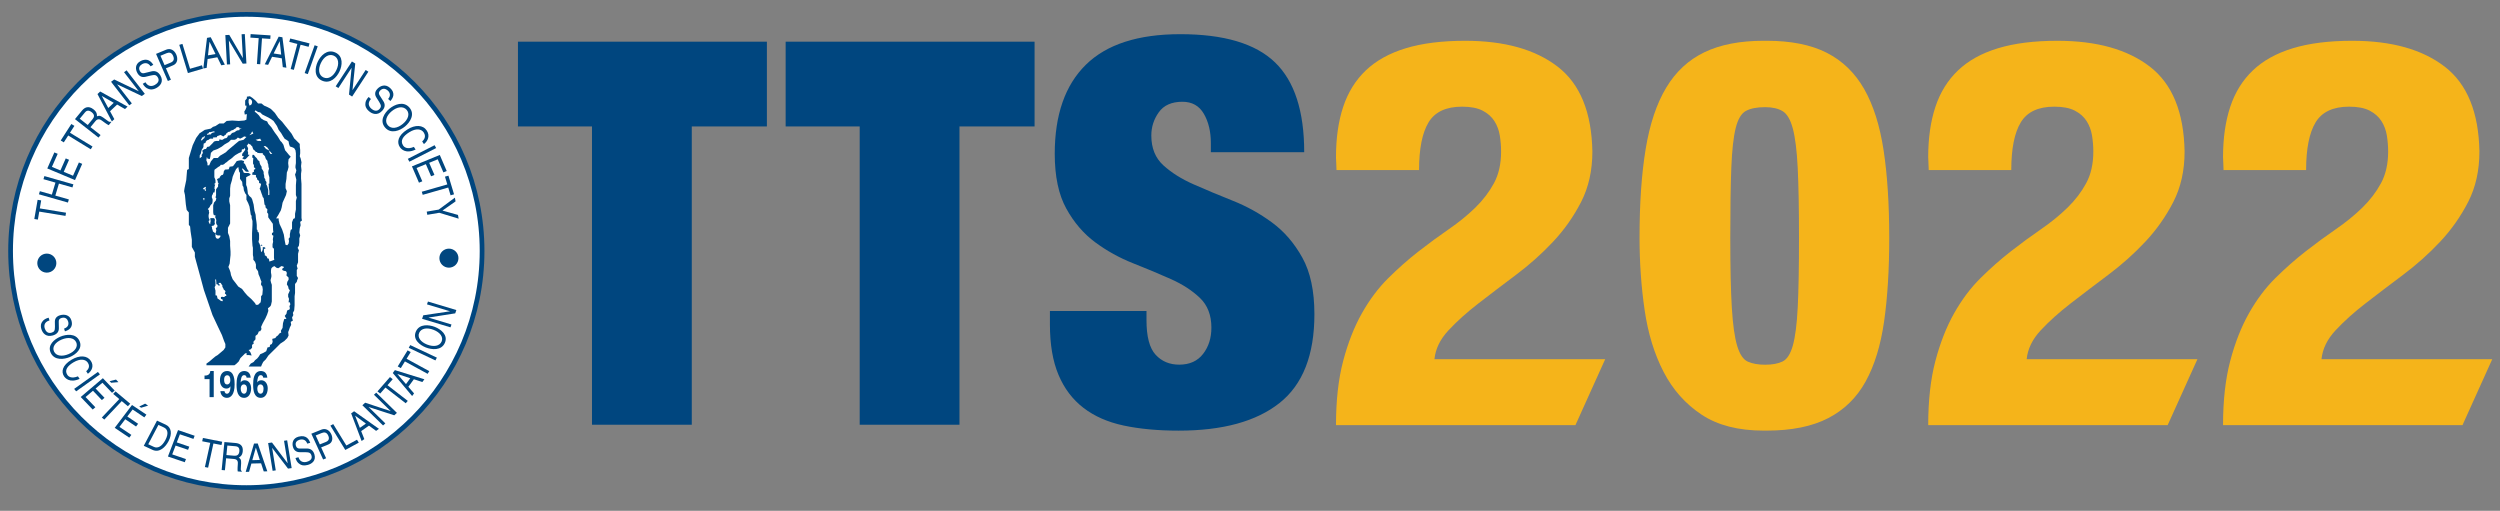<?xml version="1.0" encoding="utf-8"?>
<!-- Generator: Adobe Illustrator 14.0.0, SVG Export Plug-In . SVG Version: 6.00 Build 43363)  -->
<!DOCTYPE svg PUBLIC "-//W3C//DTD SVG 1.1//EN" "http://www.w3.org/Graphics/SVG/1.1/DTD/svg11.dtd">
<svg version="1.1" id="Layer_1" xmlns="http://www.w3.org/2000/svg" xmlns:xlink="http://www.w3.org/1999/xlink" x="0px" y="0px"
	 width="2965.409px" height="605.879px" viewBox="0 0 2965.409 605.879" enable-background="new 0 0 2965.409 605.879"
	 xml:space="preserve">
<rect x="0" y="0" width="2965.409" height="605.879" fill="#808080" stroke="none"/>
<g>
	<path fill="#00467F" d="M614.378,149.983V49.445h295.274v100.538h-89.089v353.822H702.202V149.983H614.378z"/>
	<path fill="#00467F" d="M931.912,149.983V49.445h295.266v100.538h-89.089v353.822H1019.74V149.983H931.912z"/>
	<path fill="#00467F" d="M1436.273,169.725c0-13.574-2.766-25.139-8.273-34.677c-5.508-9.552-14-14.337-25.46-14.337
		c-12.721,0-22.069,4.139-27.986,12.417c-5.948,8.276-8.903,17.502-8.903,27.68c0,14.854,4.755,26.635,14.308,35.316
		c9.562,8.704,21.53,16.226,35.946,22.586c14.426,6.37,29.912,12.841,46.455,19.419c16.552,6.581,32.025,15.165,46.451,25.777
		c14.426,10.602,26.426,24.502,35.96,41.678c9.543,17.184,14.326,39.557,14.326,67.127c0,48.369-13.8,83.475-41.369,105.32
		c-27.577,21.857-67.445,32.783-119.636,32.783c-24.604,0-46.359-2.029-65.233-6.053c-18.873-4.016-34.781-11.02-47.72-20.996
		c-12.952-9.963-22.799-23.01-29.586-39.145c-6.8-16.111-10.178-36.049-10.178-59.805v-15.924h114.545v10.824
		c0,19.518,3.581,33.199,10.803,41.047c7.204,7.852,16.552,11.777,28.003,11.777c12.304,0,21.734-4.248,28.312-12.736
		c6.583-8.479,9.869-18.869,9.869-31.18c0-14.842-4.556-26.617-13.687-35.316c-9.126-8.688-20.569-16.117-34.355-22.273
		c-13.791-6.146-28.738-12.408-44.854-18.77c-16.122-6.369-31.087-14.641-44.859-24.825c-13.792-10.179-25.257-23.534-34.378-40.088
		c-9.136-16.539-13.674-38.177-13.674-64.907c0-46.242,12.3-81.447,36.899-105.647c24.599-24.175,61.923-36.26,112.015-36.26
		c51.741,0,89.184,11.137,112.3,33.403c23.112,22.273,34.687,57.821,34.687,106.602h-110.728V169.725z"/>
</g>
<g>
	<path fill="#FFFFFF" d="M571.821,297.719c0,154.998-125.198,280.659-279.635,280.659c-154.445,0-279.633-125.661-279.633-280.659
		c0-155.013,125.188-280.664,279.633-280.664C446.623,17.055,571.821,142.706,571.821,297.719z"/>
	<path fill="none" stroke="#00467F" stroke-width="5.604" d="M571.821,297.719c0,154.998-125.198,280.659-279.635,280.659
		c-154.445,0-279.633-125.661-279.633-280.659c0-155.013,125.188-280.664,279.633-280.664
		C446.623,17.055,571.821,142.706,571.821,297.719z"/>
	<path fill="#FFFFFF" d="M315.124,335.229l4.39-4.074c0,0,3.601,1.111,4.706,0c1.105-1.09,8.802-1.232,8.802-1.232l6.896,2.167
		l4.078,7.82l1.585,7.521l1.866,11.89v10.302l-0.938,10.015l-1.877,6.882l-2.203,5.938l-1.231,8.439l-4.709,13.443l-10.07,10.004
		l-24.172,28.029l-28.253-1.533l38.304-68.068l3.775-23.145L315.124,335.229z"/>
	<polygon fill="#FFFFFF" points="295.256,364.024 295.256,364.024 289.376,359.218 294.263,354.422 299.164,358.021 
		300.151,361.637 299.164,365.209 295.256,372.408 294.263,376.024 293.296,368.839 	"/>
	<polygon fill="#FFFFFF" points="281.537,356.828 280.563,350.815 283.51,346.023 284.492,341.206 282.527,335.229 279.583,334.03 
		274.68,334.03 273.698,338.828 278.615,340.022 283.51,346.023 280.563,350.815 276.634,352.014 276.634,356.828 	"/>
	<polygon fill="#FFFFFF" points="263.921,329.238 266.83,328.039 271.741,326.828 266.83,328.039 265.875,334.03 	"/>
	<polygon fill="#FFFFFF" points="268.391,331.755 268.391,331.755 269.843,332.586 268.391,332.985 	"/>
	<polygon fill="#00467F" points="296.417,114.153 299.479,116.17 303.573,119.717 306.086,122.742 310.177,122.742 313.258,125.259 
		317.827,127.278 321.413,129.307 325.984,133.85 330.075,139.896 334.663,144.443 338.227,149 342.31,154.064 345.885,158.595 
		348.953,164.162 352.511,167.679 355.584,170.733 355.584,173.735 356.071,177.8 356.071,181.838 355.584,185.354 356.592,187.892 
		357.618,192.439 357.11,196.977 357.618,202.012 357.11,206.069 357.11,211.617 357.618,218.199 357.618,223.742 357.618,228.276 
		357.618,233.835 357.618,237.884 357.618,243.441 357.618,248.979 357.618,253.524 357.618,258.583 358.139,261.612 
		356.071,263.133 356.592,267.18 355.584,270.703 355.063,275.741 356.071,279.291 355.063,282.81 355.063,287.375 354.542,291.414 
		353.022,293.926 354.542,296.973 353.54,300.994 353.54,306.056 353.54,311.098 352.029,315.145 353.022,318.674 352.029,320.198 
		352.029,323.209 352.029,327.25 353.54,329.794 352.511,332.312 352.029,334.312 349.971,336.863 349.971,339.866 349.971,342.914 
		349.971,347.462 349.444,351.495 349.444,355.542 349.444,362.085 348.953,368.144 347.397,371.179 347.924,373.697 
		346.398,376.745 347.397,380.267 344.848,381.801 345.378,385.327 343.835,388.359 342.812,391.4 341.808,393.924 342.31,397.954 
		340.785,400.99 337.217,404.525 332.605,407.53 328.55,411.6 323.959,416.138 318.321,421.705 315.281,426.241 312.216,429.26 
		310.677,432.277 309.667,434.8 294.888,434.8 297.427,431.268 300.994,429.26 302.53,427.237 305.074,425.224 307.123,422.688 
		308.638,420.171 312.216,418.662 315.783,416.637 317.316,412.085 319.876,411.6 320.357,409.068 322.417,408.051 323.43,405.521 
		322.922,401.982 326.503,400.99 328.04,398.955 329.586,397.954 331.604,395.41 333.626,394.416 333.137,392.4 335.19,388.863 
		335.675,383.309 337.217,378.278 339.756,378.278 337.722,374.734 339.756,372.206 340.266,369.682 340.785,368.144 
		343.328,367.146 343.835,365.631 343.328,363.114 344.376,361.092 343.835,358.58 342.31,358.58 342.812,354.534 341.808,351.993 
		341.808,348.98 342.812,346.956 343.835,344.428 342.31,342.409 341.808,339.866 340.266,337.349 340.785,334.312 342.31,331.809 
		342.31,329.283 339.756,326.742 340.266,323.713 339.265,321.711 336.685,321.198 334.663,320.198 335.19,318.164 336.685,317.672 
		336.2,316.15 333.626,315.637 331.604,317.174 330.075,318.164 328.04,317.672 325.471,315.637 323.43,316.649 321.92,318.164 
		321.413,320.697 321.413,323.209 321.92,326.248 321.92,328.26 321.413,330.295 320.897,332.312 321.413,334.84 322.417,337.869 
		322.417,342.409 322.417,346.956 322.417,352.504 322.417,357.541 321.413,362.085 320.357,363.617 317.827,365.631 
		318.321,368.674 316.817,373.193 314.768,377.746 311.708,383.309 309.667,387.85 310.177,390.373 308.638,392.91 307.123,392.91 
		305.594,396.435 303.045,398.462 303.045,402.485 300.492,405.521 300.994,407.53 298.979,409.068 298.979,412.585 
		296.914,414.605 294.888,415.129 296.914,417.661 297.948,420.171 298.438,421.705 295.396,421.182 292.303,421.182 
		292.833,419.145 290.803,419.145 288.25,421.705 285.195,424.718 283.156,428.75 280.085,431.777 278.044,433.278 244.901,433.278 
		244.901,431.268 248.465,428.75 252.542,425.224 255.607,422.688 258.148,421.182 261.734,418.157 265.299,415.129 
		267.321,412.085 267.321,408.051 265.806,404.525 263.255,397.438 258.662,387.85 252.041,373.697 241.842,343.948 
		237.753,328.763 231.133,304.532 231.133,299.481 227.549,292.922 227.549,284.334 226.021,274.24 225.51,268.691 223.988,266.655 
		223.988,252.012 221.427,248.979 220.429,242.426 219.395,231.328 218.36,226.78 218.884,223.245 220.915,213.637 221.938,201.528 
		223.988,200.504 223.988,187.39 228.578,172.231 232.645,163.655 236.739,158.087 242.838,154.064 249.994,152.552 
		252.542,150.507 255.607,149.504 260.204,146.483 265.299,146.483 268.866,143.455 275.498,142.942 283.156,143.455 
		289.774,142.942 292.303,141.916 292.833,135.364 290.309,135.854 289.774,132.321 291.308,129.825 292.303,127.278 
		292.303,125.259 290.803,125.259 290.803,122.244 290.803,119.213 292.833,116.681 292.833,114.661 	"/>
	<polygon fill="#FFFFFF" points="295.909,125.259 297.948,124.256 298.979,122.244 298.979,119.717 297.427,117.689 
		295.396,117.181 294.888,118.69 294.888,120.229 294.888,121.739 	"/>
	<polygon fill="#FFFFFF" points="303.045,130.828 306.086,132.853 308.638,133.343 311.206,135.854 315.281,137.887 
		318.321,139.398 320.897,140.907 324.461,143.455 326.503,146.483 328.55,149.504 330.567,154.064 333.626,158.087 
		335.675,161.612 337.722,164.664 340.266,166.17 342.31,167.679 342.812,170.733 343.835,173.735 346.887,174.751 348.953,175.751 
		350.484,178.294 350.98,181.838 350.98,185.354 350.98,188.402 350.98,193.442 350.484,196.977 350.484,198.99 351.483,202.012 
		350.98,204.55 349.971,207.068 350.484,209.091 351.483,213.139 350.98,219.695 350.98,226.254 350.98,231.328 352.029,234.35 
		350.98,238.376 350.98,242.917 350.98,248.469 349.971,253.524 349.971,257.575 349.444,259.074 347.924,259.586 346.398,263.628 
		346.398,267.658 346.398,271.719 344.848,272.709 343.835,277.781 343.835,281.304 342.31,283.312 342.812,285.864 342.31,288.898 
		340.785,290.9 338.738,290.393 337.722,285.357 336.685,278.288 334.663,272.222 331.604,265.667 330.567,261.132 330.567,259.074 
		327.51,259.074 330.075,255.034 333.137,249.492 334.15,245.936 335.19,240.403 337.217,235.851 339.265,231.328 340.266,226.78 
		338.738,223.245 338.738,218.199 339.756,212.125 340.266,204.55 341.284,202.012 342.31,197.994 341.808,193.442 342.31,188.891 
		344.848,185.862 342.812,183.843 340.785,181.299 338.227,178.294 337.217,175.264 336.2,171.712 334.15,168.682 332.605,167.173 
		329.586,162.139 325.471,156.581 321.92,151.025 318.321,146.986 316.817,143.961 312.729,142.451 309.667,140.407 
		307.123,136.878 304.577,134.366 302.017,132.321 	"/>
	<polygon fill="#FFFFFF" points="282.615,197.994 280.085,200.504 278.565,203.539 277.026,207.068 275.994,209.59 275.009,214.147 
		273.454,219.199 272.957,223.742 272.957,228.276 272.957,232.319 271.945,235.358 271.945,238.893 272.957,243.441 
		272.957,249.492 272.957,255.034 272.957,261.132 272.957,265.14 270.403,270.203 270.403,276.267 271.945,280.298 
		272.957,285.864 272.957,291.414 273.454,298.468 273.454,302.53 272.957,307.053 272.436,312.615 270.91,316.649 272.436,320.198 
		273.454,323.209 273.969,326.248 275.994,331.27 279.583,335.848 282.615,339.866 287.242,342.914 290.309,346.956 
		293.366,350.481 298.438,355.041 302.53,359.57 303.573,361.578 306.086,361.578 309.162,358.58 309.667,355.041 309.667,351.495 
		311.206,349.468 311.708,343.414 311.206,339.866 309.667,337.869 309.667,335.848 310.177,334.312 309.162,331.809 
		308.133,328.763 306.616,325.23 306.086,321.711 303.573,318.164 303.573,313.623 302.53,310.579 300.492,308.072 300.492,305.037 
		299.984,302.53 299.984,298.989 299.984,295.947 299.984,293.926 299.479,291.414 298.979,283.816 298.979,276.765 
		299.479,266.655 299.479,262.106 298.438,258.583 298.438,256.06 297.427,254.55 296.914,251.007 295.909,244.928 294.383,240.895 
		292.303,236.854 292.303,232.834 292.303,231.328 290.803,229.285 289.285,225.756 288.761,221.732 287.727,220.196 
		287.242,215.662 284.665,212.125 284.665,208.582 284.665,206.573 284.665,205.058 283.655,203.539 	"/>
	<polygon fill="#FFFFFF" points="256.617,335.165 256.274,331.467 255.273,331.467 255.607,334.84 255.607,337.869 255.607,338.865 
		254.582,340.548 254.924,341.908 255.273,343.581 255.607,344.609 255.607,345.94 255.607,348.98 255.607,350.309 257.3,350.647 
		257.649,352.325 257.981,354.016 260.031,355.379 261.734,356.72 263.757,357.391 264.448,355.703 262.064,354.367 
		262.064,352.325 263.757,351.993 264.811,352.325 266.482,352.325 266.482,351.316 268.531,350.994 268.186,349.31 
		266.825,348.298 266.825,347.282 267.511,345.94 266.825,344.609 265.472,343.581 264.811,341.908 263.757,340.215 
		263.757,338.549 262.731,337.186 261.734,335.512 259.676,335.512 259.342,336.863 260.703,337.537 260.703,338.549 
		259.342,338.865 258.662,337.869 257.649,337.186 256.617,337.186 	"/>
	<polygon fill="#FFFFFF" points="245.752,158.771 247.439,158.087 248.142,156.728 249.818,156.728 252.194,156.066 
		253.915,155.729 254.924,156.728 252.194,157.415 250.836,158.087 250.155,159.441 248.465,159.441 246.772,159.785 
		245.417,159.785 	"/>
	<polygon fill="#FFFFFF" points="238.255,166.486 238.609,165.514 239.279,164.479 239.627,163.142 241.348,162.795 
		242.006,161.455 243.027,161.802 242.695,162.795 242.344,163.812 241.348,164.479 240.302,165.514 239.627,166.486 	"/>
	<polygon fill="#FFFFFF" points="286.898,152.36 284.17,152.36 283.836,151.354 282.451,150.701 280.431,151.025 279.421,152.36 
		278.044,153.027 276.697,154.064 274.644,154.706 273.631,155.069 272.957,156.066 271.24,156.41 269.876,156.728 269.876,157.748 
		268.531,158.087 267.859,159.785 266.482,160.105 266.153,161.114 264.811,161.802 263.082,160.793 261.383,160.105 
		259.676,160.793 257.649,161.455 257.3,162.795 252.542,163.142 252.877,164.479 249.144,164.479 247.439,165.832 245.417,166.486 
		244.059,168.181 243.705,169.545 241.667,170.206 241.348,172.565 241.348,174.238 240.643,175.605 239.279,177.626 
		238.609,179.964 238.255,181.999 236.897,184.353 236.897,187.719 237.921,187.044 239.627,185.354 238.942,184.019 
		239.962,182.649 240.643,181.299 240.302,179.964 239.962,178.634 241.348,177.626 242.344,176.94 244.399,176.614 
		245.752,174.238 248.142,173.903 250.155,171.901 252.194,169.876 253.915,167.857 256.274,167.173 258.321,167.173 
		260.031,167.173 260.031,166.17 260.703,165.149 262.064,165.832 263.757,165.832 265.472,164.82 266.482,164.162 268.531,163.812 
		269.876,162.463 270.232,160.793 272.957,160.456 274.315,158.771 275.339,157.748 278.392,156.728 280.085,155.396 
		281.455,154.706 283.836,154.391 284.17,153.382 285.87,152.692 	"/>
	<polygon fill="#FFFFFF" points="243.027,226.117 242.695,224.413 240.643,224.413 241.348,223.073 243.376,221.732 
		244.399,221.732 243.705,223.402 244.059,225.074 244.399,226.427 	"/>
	<polygon fill="#FFFFFF" points="258.321,279.291 260.36,279.291 261.383,279.291 261.383,280.957 260.031,282.307 258.662,283.312 
		256.617,282.651 255.607,280.957 255.607,279.626 255.607,278.288 255.607,276.927 253.915,275.569 252.542,274.57 
		252.194,272.884 251.528,271.207 251.528,269.854 250.836,268.528 251.868,267.859 253.572,267.504 254.582,266.166 
		254.924,265.14 254.582,264.126 254.582,262.794 254.924,260.419 253.915,258.746 252.877,258.746 250.836,258.746 
		249.478,258.746 249.478,260.091 249.818,261.438 249.818,262.794 249.478,264.126 249.478,265.14 249.144,266.166 
		247.777,263.805 247.439,262.106 248.465,261.438 248.465,260.091 247.777,259.074 247.439,257.045 247.439,255.034 
		247.777,253.699 248.142,252.012 247.777,251.007 247.777,249.331 246.443,247.979 248.142,246.286 248.817,245.287 
		249.818,243.265 251.528,241.591 251.868,240.582 252.194,238.535 252.194,236.536 251.185,233.835 251.528,231.809 
		252.542,230.119 252.877,228.449 254.582,228.1 254.582,226.78 254.924,225.424 254.924,224.413 254.247,223.402 254.582,222.059 
		254.582,221.057 255.273,219.024 253.915,218.346 255.607,217.014 255.607,216.003 255.607,214.301 255.273,212.626 
		254.247,210.28 254.247,208.275 254.247,206.238 254.247,204.55 254.247,202.525 254.582,201.18 256.972,199.489 258.662,198.169 
		261.041,196.793 261.734,195.456 264.448,195.456 266.153,194.458 267.162,193.442 269.22,192.093 270.232,191.085 
		271.945,189.742 273.969,188.402 275.994,186.711 277.026,185.691 279.087,184.019 283.156,181.651 285.541,180.636 
		286.542,179.964 286.898,177.286 289.285,176.94 289.955,175.264 289.285,176.94 289.955,175.264 290.97,177.626 289.955,178.963 
		289.285,179.964 287.914,181.651 287.242,182.649 287.242,185.021 289.285,185.354 288.594,186.711 287.242,187.719 
		289.618,189.074 291.308,188.727 292.666,187.39 296.073,183.692 294.019,183.343 294.383,181.299 293.684,178.634 
		294.383,176.614 293.684,174.238 292.666,172.902 293.684,171.901 294.383,170.206 295.734,170.878 297.778,171.901 
		298.096,172.902 299.139,173.561 299.813,175.605 300.492,177.286 302.193,178.634 303.573,180.307 304.906,180.307 
		305.257,181.299 308.303,181.651 312.045,181.651 311.381,182.649 313.063,184.019 314.447,185.691 314.768,187.044 
		315.472,188.727 317.16,190.738 317.486,193.093 318.156,194.779 318.532,198.169 319.19,200.162 318.532,201.853 318.156,204.55 
		318.532,206.905 319.514,210.28 319.514,214.646 319.514,217.684 318.532,218.025 318.839,220.037 318.839,222.72 319.514,226.427 
		319.514,231.139 318.156,231.491 318.156,227.791 318.156,225.424 317.16,221.732 316.817,220.385 315.783,218.689 316.133,216.67 
		315.783,215.321 314.768,214.301 314.768,212.97 313.407,210.614 313.407,208.582 312.729,205.891 312.729,203.868 
		311.708,201.853 310.342,199.842 310.342,197.803 309.667,196.793 308.638,195.107 307.968,193.093 307.615,191.085 
		305.94,190.054 304.577,187.719 302.53,185.691 301.177,183.692 299.479,183.692 299.139,186.711 300.492,187.719 300.151,191.085 
		300.151,194.096 301.177,195.814 301.177,198.486 302.865,199.489 302.53,200.847 301.177,201.18 301.177,203.868 299.479,204.55 
		299.139,207.241 303.573,207.573 303.573,210.28 304.906,210.953 304.906,212.626 305.94,213.637 307.296,214.646 307.296,217.014 
		309.667,218.025 309.321,220.037 308.638,222.405 307.968,223.742 309.002,225.756 309.667,227.791 310.342,229.804 
		311.016,231.491 311.708,233.835 312.729,234.86 313.063,237.199 313.407,239.884 313.755,242.591 314.768,243.613 
		315.108,246.286 317.16,248.306 316.817,252.012 318.156,253.699 318.156,257.746 321.235,262.106 323.625,265.481 
		323.959,273.232 324.297,275.24 322.584,276.586 322.584,278.603 324.297,279.626 323.625,284.008 323.959,286.692 323.29,289.734 
		323.29,293.421 324.98,295.117 324.98,299.132 324.98,302.178 324.98,305.879 325.326,308.238 322.584,309.253 319.514,310.247 
		319.19,308.238 318.839,306.898 316.817,306.199 316.817,304.87 315.472,303.523 314.071,302.854 314.071,300.824 313.407,299.8 
		313.063,298.131 313.063,296.438 313.063,295.117 314.768,295.117 314.447,293.421 311.708,293.073 311.708,295.453 
		311.016,297.801 309.667,299.132 309.321,295.787 309.002,293.421 308.638,291.746 310.342,291.414 311.381,291.066 
		310.342,290.063 308.638,291.746 307.968,289.396 306.616,287.027 307.296,283.662 307.296,278.603 306.947,275.918 
		305.257,274.24 305.594,272.884 304.577,272.222 304.577,266.822 304.234,263.462 303.573,259.074 303.192,254.702 
		301.844,249.996 300.829,242.591 299.139,236.536 298.096,234.511 295.734,232.488 294.019,229.804 293.684,226.427 
		293.008,222.059 291.975,219.346 291.975,214.301 291.975,210.28 293.684,209.254 296.417,207.92 297.427,206.573 294.713,205.225 
		290.309,205.225 288.92,204.55 288.25,202.525 287.242,200.847 287.562,199.489 289.955,201.853 291.64,203.539 295.062,203.868 
		294.383,201.853 293.366,200.847 292.666,199.177 291.975,197.47 290.97,195.456 290.625,194.458 288.92,193.442 289.618,191.085 
		286.209,190.054 283.471,190.424 280.774,191.085 279.421,193.093 277.701,195.456 276.337,197.158 272.257,197.803 
		271.945,199.177 271.24,200.847 266.825,201.18 265.472,203.195 265.134,205.562 264.448,207.241 262.413,207.92 260.703,209.944 
		260.36,211.294 258.662,211.617 257.3,212.97 258.321,214.646 258.321,216.333 259.342,217.352 258.662,219.024 258.662,221.383 
		257.3,223.073 256.274,224.737 256.274,228.1 256.274,231.809 255.607,234.178 256.617,235.183 255.951,237.884 253.915,240.219 
		252.877,243.613 252.877,247.646 252.877,251.698 253.223,254.373 254.247,255.374 255.607,255.374 255.273,257.746 
		256.274,259.752 256.617,261.768 256.274,263.462 256.617,265.795 257.981,267.504 257.649,269.519 255.951,270.52 
		256.617,273.232 255.607,276.927 256.617,278.603 	"/>
	<polygon fill="#FFFFFF" points="322.922,182.649 319.514,178.634 317.486,175.264 314.768,173.25 312.729,173.25 315.472,176.614 
		319.514,178.634 319.514,180.636 320.897,182.649 	"/>
	<polygon fill="#FFFFFF" points="311.381,169.194 310.015,167.173 308.638,164.479 303.192,165.832 305.94,167.173 310.015,167.173 
			"/>
	<polygon fill="#FFFFFF" points="248.142,196.13 250.155,191.412 253.572,187.39 258.321,187.39 261.041,184.674 264.448,182.649 
		267.859,180.636 270.567,177.96 274.644,174.585 279.421,170.541 283.471,167.173 288.92,165.832 292.303,162.463 289.618,161.802 
		287.562,163.142 284.834,164.479 282.138,163.142 280.085,165.149 278.044,165.832 273.969,165.832 271.24,168.521 
		266.482,171.228 263.082,173.903 258.321,176.614 252.877,178.634 250.155,181.299 249.478,186.025 248.817,188.727 
		246.083,188.049 245.417,186.025 244.725,190.054 246.083,193.442 246.083,196.13 	"/>
	<polygon fill="#FFFFFF" points="295.734,160.456 297.778,158.418 299.139,155.729 300.492,158.418 	"/>
	<polygon fill="#FFFFFF" points="242.006,237.884 242.695,235.183 240.643,235.183 	"/>
	<polygon fill="#00467F" points="40.697,259.769 44.631,237.01 48.852,237.707 47.222,247.206 78.315,252.3 77.676,256.083 
		46.555,250.993 44.922,260.474 	"/>
	<polygon fill="#00467F" points="51.554,212.541 52.652,208.855 87.041,218.646 85.94,222.326 69.896,217.769 65.627,232.004 
		81.681,236.576 80.567,240.271 46.187,230.469 47.279,226.78 61.512,230.842 65.77,216.6 	"/>
	<polygon fill="#00467F" points="97.511,194.362 88.98,213.622 56.09,199.812 64.478,180.792 68.44,182.444 61.585,197.939 
		71.677,202.167 77.98,187.892 81.907,189.54 75.607,203.827 86.624,208.45 93.573,192.706 	"/>
	<polygon fill="#00467F" points="72.042,166.64 84.62,147.088 88.248,149.306 82.99,157.459 109.737,173.802 107.638,177.073 
		80.916,160.721 75.68,168.868 	"/>
	<path fill="#00467F" d="M107.326,150.827l5.976-7.258c2.944-3.582,5.942-1.833,8.231-0.036c1.045,0.813,5.355,4.047,7.43,4.948
		l3.026-3.66l-0.617-0.484c-1.44,0.412-2.14,0.106-3.718-1.087l-5.211-3.79c-3.987-2.906-5.718-2.203-7.433-1.464
		c0.107-2.231-0.025-5.103-4.138-8.322c-5.905-4.642-10.509-2.258-13.521,1.382l-8.438,10.24l27.908,21.901l2.472-2.984
		L107.326,150.827z M94.605,140.824l6.166-7.469c1.209-1.463,3.63-3.681,7.952-0.29c4.109,3.229,2.899,6.082,1.097,8.259
		l-5.734,6.953L94.605,140.824z"/>
	<path fill="#00467F" d="M138.923,124.023l9.329,5.347l3.079-2.921l-32.512-17.908l-3.208,3.012l17.078,32.527l2.917-2.76
		l-5.085-9.363L138.923,124.023z M128.423,128.121l-7.639-14.198l0.058-0.07l14.073,8.116L128.423,128.121z"/>
	<polygon fill="#00467F" points="147.139,85.666 150.187,83.428 171.775,111.301 168.252,113.889 138.992,100.087 138.923,100.14 
		156.369,122.646 153.32,124.901 131.743,97.015 135.453,94.265 164.512,108.218 164.578,108.186 	"/>
	<path fill="#00467F" d="M178.629,78.643c-2.95-4.575-7.049-4.229-9.911-2.64c-2.121,1.224-5.344,3.954-2.62,8.555
		c1.507,2.58,3.528,2.559,5.257,2.147l8.385-2.045c3.819-0.908,7.663,0.049,10.509,4.873c4.229,7.168-0.148,12.245-4.478,14.696
		c-4.681,2.622-7.507,1.965-9.352,1.38c-3.525-1.121-5.43-3.418-7.09-6.232l3.183-1.796c3.249,5.479,7.919,4.99,11.146,3.159
		c2.462-1.363,6.179-4.472,3.608-8.798c-1.86-3.17-3.701-3.49-8.536-2.331l-6.022,1.458c-1.923,0.457-6.487,1.173-9.579-4.118
		c-2.799-4.713-2.963-10.782,3.142-14.237c8.827-4.949,13.439,0.874,15.555,4.132L178.629,78.643z"/>
	<path fill="#00467F" d="M196.818,80.997l8.448-3.493c5.817-2.425,5.746-8.357,3.798-12.834c-2.267-5.189-6.944-7.803-11.905-5.758
		l-12.067,5.009l14.01,32.164l3.63-1.512L196.818,80.997z M190.343,66.133l7.348-3.054c2.996-1.237,5.88-0.901,7.636,3.18
		c1.905,4.335,0.329,6.693-2.925,8.04l-7.219,2.984L190.343,66.133z"/>
	<polygon fill="#00467F" points="225.426,81.554 239.567,77.425 240.802,81.427 222.879,86.653 212.636,53.178 216.395,52.073 	"/>
	<path fill="#00467F" d="M257.775,67.941l4.679,9.516l4.239-0.744l-16.754-32.559l-4.396,0.775l-4.404,36.294l3.998-0.702
		l1.131-10.534L257.775,67.941z M246.707,65.652l1.772-15.938l0.099-0.024l7.03,14.388L246.707,65.652z"/>
	<polygon fill="#00467F" points="286.572,40.622 290.388,40.428 292.303,75.319 287.884,75.542 271.568,48.147 271.483,48.147 
		272.999,76.317 269.187,76.51 267.286,41.628 271.96,41.4 288.048,68.823 288.111,68.823 	"/>
	<polygon fill="#00467F" points="297.284,40.445 320.897,41.981 320.609,46.152 310.767,45.517 308.685,76.201 304.753,75.946 
		306.84,45.258 297.001,44.621 	"/>
	<path fill="#00467F" d="M334.262,69.177l1.166,10.463l4.272,0.684l-4.72-36.129l-4.414-0.702l-16.521,32.793l4.005,0.641
		l4.673-9.573L334.262,69.177z M324.604,63.412l7.12-14.466l0.077,0.011l1.731,15.853L324.604,63.412z"/>
	<polygon fill="#00467F" points="344.22,45.652 367.123,51.482 366.053,55.514 356.518,53.087 348.561,82.848 344.76,81.889 
		352.696,52.116 343.141,49.69 	"/>
	<polygon fill="#00467F" points="365.097,87.916 361.376,86.653 373.197,53.663 376.89,54.938 	"/>
	<path fill="#00467F" d="M402.699,84.737c3.257-6.849,4.896-18.059-4.985-22.491c-9.878-4.438-17.558,4.053-20.784,10.901
		c-3.254,6.839-4.887,18.058,5.002,22.505C391.798,100.087,399.481,91.605,402.699,84.737z M399.022,83.096
		c-3.542,7.454-9.562,11.327-15.302,8.765c-5.751-2.588-6.668-9.587-3.12-17.062c3.515-7.472,9.562-11.347,15.308-8.753
		C401.676,68.631,402.57,75.609,399.022,83.096z"/>
	<polygon fill="#00467F" points="433.723,83.046 436.939,85.045 417.694,114.524 413.985,112.204 417.019,80.634 416.951,80.581 
		401.407,104.398 398.174,102.395 417.436,72.923 421.381,75.361 418.105,106.814 418.186,106.851 	"/>
	<path fill="#00467F" d="M460.37,117.389c3.602-4.13,2.03-7.842-0.406-10.004c-1.842-1.638-5.499-3.762-9.165,0.146
		c-2.052,2.179-1.432,4.062-0.502,5.545l4.536,7.154c2.049,3.29,2.263,7.153-1.578,11.249c-5.721,6.117-12.043,3.581-15.72,0.283
		c-3.987-3.535-4.201-6.379-4.179-8.268c0.033-3.605,1.683-6.076,3.948-8.482l2.711,2.435c-4.354,4.677-2.48,8.845,0.299,11.316
		c2.093,1.874,6.209,4.365,9.708,0.674c2.511-2.688,2.267-4.488-0.318-8.626l-3.262-5.163c-1.023-1.646-3.112-5.677,1.114-10.159
		c3.759-4.016,9.656-6.025,14.872-1.352c7.523,6.687,3.21,12.732,0.677,15.683L460.37,117.389z"/>
	<path fill="#00467F" d="M480.397,150.027c5.891-4.865,12.245-14.359,5.218-22.471c-7.027-8.083-17.673-3.549-23.574,1.305
		c-5.897,4.881-12.263,14.361-5.236,22.462C463.824,159.427,474.495,154.896,480.397,150.027z M477.765,147.004
		c-6.448,5.31-13.585,6.336-17.684,1.626c-4.083-4.713-1.858-11.406,4.573-16.738c6.435-5.303,13.577-6.324,17.69-1.624
		C486.43,134.986,484.197,141.674,477.765,147.004z"/>
	<path fill="#00467F" d="M500.772,167.785c4.711-4.202,3.358-8.329,1.858-10.61c-2.852-4.33-9.165-5.33-17.116-0.353
		c-7.113,4.42-11.259,9.847-7.346,15.774c1.38,2.101,5.023,4.947,12.756,1.643l2.044,3.15c-12.249,5.79-17.58-1.23-18.749-3.027
		c-3.57-5.438-2.609-13.536,8.978-20.798c9.287-5.803,18.463-5.621,23.037,1.343c4.059,6.167,1.337,12.391-3.394,15.999
		L500.772,167.785z"/>
	<polygon fill="#00467F" points="485.587,191.814 483.763,188.404 515.512,172.231 517.333,175.617 	"/>
	<polygon fill="#00467F" points="496.955,216.686 488.625,197.356 521.658,183.803 529.881,202.89 525.924,204.493 519.224,188.955 
		509.088,193.131 515.295,207.456 511.336,209.08 505.143,194.722 494.105,199.262 500.917,215.065 	"/>
	<polygon fill="#00467F" points="531.907,208.366 538.568,230.495 534.455,231.69 531.679,222.452 501.411,231.101 500.308,227.42 
		530.567,218.765 527.804,209.54 	"/>
	<polygon fill="#00467F" points="506.847,254.814 506.172,251.029 520.376,248.608 539.586,234.446 540.371,238.861 524.83,249.772 
		543.244,254.943 544.026,259.373 521.041,252.388 	"/>
	<path fill="#00467F" d="M75.991,389.772c5.172-1.68,5.768-5.471,4.835-8.396c-0.694-2.21-2.703-5.703-7.828-4.231
		c-2.876,0.799-3.329,2.617-3.309,4.275l0.132,8.051c0.021,3.628-1.812,6.912-7.192,8.436c-8.009,2.27-12.037-2.825-13.469-7.277
		c-1.533-4.815-0.23-7.216,0.758-8.746c1.896-2.935,4.582-4.184,7.751-5.075l1.054,3.287c-6.144,1.724-6.72,6.071-5.652,9.397
		c0.804,2.524,3.007,6.544,7.869,5.172c3.521-0.988,4.258-2.553,4.239-7.203l-0.107-5.779c0-1.836,0.327-6.107,6.229-7.775
		c5.295-1.498,11.31-0.296,13.321,5.959c2.886,9.082-3.913,11.994-7.597,13.182L75.991,389.772z"/>
	<path fill="#00467F" d="M82.958,423.46c6.958-2.942,15.637-9.999,11.236-19.222c-4.396-9.237-15.758-7.809-22.713-4.861
		c-6.978,2.949-15.649,9.997-11.25,19.247C64.634,427.828,75.991,426.42,82.958,423.46z M81.311,420.033
		c-7.581,3.204-14.661,2.322-17.218-3.066c-2.546-5.367,1.419-10.938,9.003-14.17c7.611-3.197,14.688-2.287,17.236,3.074
		C92.893,411.23,88.914,416.809,81.311,420.033z"/>
	<path fill="#00467F" d="M102.252,440.326c4.692-3.965,3.408-7.889,1.945-10.093c-2.752-4.165-9.008-5.163-16.907-0.513
		c-7.039,4.166-11.192,9.289-7.403,14.963c1.325,2.03,4.886,4.771,12.561,1.729l2.003,3.011c-12.175,5.39-17.325-1.368-18.497-3.093
		c-3.441-5.216-2.412-12.938,9.096-19.748c9.236-5.42,18.312-5.146,22.747,1.539c3.916,5.93,1.161,11.83-3.564,15.225
		L102.252,440.326z"/>
	<polygon fill="#00467F" points="90.314,464.207 87.957,461.291 116.146,441.158 118.503,444.083 	"/>
	<path fill="#00467F" d="M113.095,483.091l-11.601-12.151l8.78-7.466l10.515,11.065l3.161-2.689l-10.531-11.022l8.069-6.831
		l11.412,11.957l3.136-2.674l-14.004-14.686l-26.3,22.302l14.218,14.865L113.095,483.091z M140.471,453.28l-2.879-3.043
		l-7.548,1.887l1.764,1.899L140.471,453.28z"/>
	<polygon fill="#00467F" points="137.049,464.257 154.495,478.891 151.66,481.852 144.397,475.779 123.704,497.676 120.79,495.233 
		141.507,473.338 134.232,467.232 	"/>
	<path fill="#00467F" d="M167.407,483.636l-2.206-1.457l6.945-3.399l3.523,2.377L167.407,483.636z M153.332,519.121l-17.275-11.627
		l20.529-27.122l17.066,11.466l-2.458,3.235l-13.892-9.346l-6.308,8.311l12.828,8.62l-2.458,3.258l-12.819-8.622l-6.865,9.061
		l14.134,9.502L153.332,519.121z"/>
	<path fill="#00467F" d="M170.538,528.79l10.314,4.796c8.481,3.955,15.521-3.512,19.051-10.226
		c4.519-8.623,3.487-16.435-3.228-19.577l-10.442-4.861L170.538,528.79z M187.903,503.996l6.49,3.027
		c4.735,2.217,5.734,7.385,1.786,14.912c-3.968,7.524-9.066,10.271-13.576,8.165l-6.761-3.141L187.903,503.996z"/>
	<polygon fill="#00467F" points="219.15,548.293 199.186,541.489 211.174,510.15 230.875,516.865 229.442,520.615 213.382,515.148 
		209.706,524.759 224.515,529.801 223.08,533.554 208.268,528.513 204.271,538.983 220.577,544.548 	"/>
	<polygon fill="#00467F" points="240.697,519.527 263.565,523.97 262.711,527.877 253.168,526.03 246.86,554.748 243.049,553.993 
		249.376,525.289 239.831,523.424 	"/>
	<path fill="#00467F" d="M268.199,543.613l9.365,0.804c4.624,0.408,4.783,3.649,4.505,6.383c-0.125,1.238-0.477,6.282-0.129,8.362
		l4.761,0.415l0.055-0.744c-1.125-0.895-1.252-1.594-1.095-3.44l0.36-6.047c0.274-4.618-1.287-5.596-2.823-6.531
		c1.945-1.081,4.283-2.695,4.755-7.596c0.697-7.029-3.831-9.325-8.521-9.75l-13.242-1.146l-3.284,33.175l3.874,0.324
		L268.199,543.613z M269.669,528.498l9.656,0.831c1.918,0.177,5.114,0.871,4.602,5.996c-0.475,4.909-3.557,5.465-6.385,5.221
		l-8.978-0.768L269.669,528.498z"/>
	<path fill="#00467F" d="M309.686,549.555l3.139,9.623l4.248-0.108l-11.357-33.039l-4.417,0.122l-9.848,33.57l4-0.097l2.725-9.788
		L309.686,549.555z M299.265,545.834l4.179-14.797h0.088l4.65,14.555L299.265,545.834z"/>
	<polygon fill="#00467F" points="336.914,522.83 340.625,522.285 345.957,555.229 341.635,555.849 322.887,531.312 322.815,531.34 
		327.098,557.938 323.38,558.47 318.051,525.531 322.598,524.882 341.13,549.45 341.199,549.45 	"/>
	<path fill="#00467F" d="M364.444,526.217c-1.687-4.899-5.723-5.502-8.835-4.655c-2.331,0.637-6.085,2.457-4.587,7.309
		c0.829,2.734,2.749,3.178,4.486,3.191l8.558-0.041c3.866,0.027,7.32,1.775,8.857,6.866c2.319,7.584-3.114,11.318-7.856,12.597
		c-5.128,1.384-7.658,0.163-9.287-0.812c-3.092-1.807-4.371-4.371-5.296-7.367l3.51-0.939c1.772,5.809,6.374,6.386,9.91,5.43
		c2.673-0.729,6.978-2.759,5.59-7.35c-1.007-3.353-2.691-4.039-7.612-4.076l-6.132,0.017c-1.946,0-6.486-0.366-8.19-5.952
		c-1.509-4.973-0.17-10.645,6.489-12.47c9.678-2.605,12.688,3.825,13.912,7.303L364.444,526.217z"/>
	<path fill="#00467F" d="M380.935,530.681l8.325-3.372c5.743-2.322,5.641-7.996,3.696-12.258c-2.255-4.95-6.878-7.423-11.776-5.424
		l-11.889,4.819l13.979,30.59l3.57-1.431L380.935,530.681z M374.477,516.531l7.251-2.943c2.944-1.201,5.798-0.881,7.573,3.009
		c1.888,4.126,0.33,6.365-2.864,7.681l-7.104,2.86L374.477,516.531z"/>
	<polygon fill="#00467F" points="410.83,528.447 423.448,521.576 425.566,525.036 409.578,533.731 391.883,504.867 395.268,503.053 
			"/>
	<path fill="#00467F" d="M437.672,504.882l8.432,6.193l3.41-2.394l-29.477-20.87l-3.518,2.475l12.413,32.82l3.213-2.251
		l-3.726-9.484L437.672,504.882z M426.842,507.502l-5.573-14.358l0.066-0.062l12.704,9.39L426.842,507.502z"/>
	<polygon fill="#00467F" points="443.552,468.227 446.263,465.745 470.81,489.74 467.662,492.615 437.315,482.782 437.247,482.813 
		457.095,502.22 454.369,504.673 429.825,480.682 433.147,477.677 463.327,487.66 463.384,487.602 	"/>
	<polygon fill="#00467F" points="447.72,464.257 462.558,447.257 465.819,449.799 459.647,456.895 483.692,475.506 481.233,478.336 
		457.181,459.697 450.996,466.795 	"/>
	<path fill="#00467F" d="M490.921,449.865l10.07,3.286l2.412-3.271L468.4,439.022l-2.502,3.421l22.958,27.307l2.279-3.1
		l-6.769-7.848L490.921,449.865z M481.565,455.608l-10.201-11.912l0.049-0.059l15.226,5.058L481.565,455.608z"/>
	<polygon fill="#00467F" points="471.781,434.63 483.472,415.596 487.149,417.602 482.265,425.539 509.182,440.245 507.239,443.424 
		480.309,428.702 475.427,436.645 	"/>
	<polygon fill="#00467F" points="518.211,424.23 516.478,427.512 484.849,412.604 486.586,409.327 	"/>
	<path fill="#00467F" d="M515.885,387.802c-7.035-2.786-18.453-3.909-22.562,5.408c-4.16,9.345,4.722,16.164,11.769,18.952
		c7.048,2.775,18.433,3.909,22.582-5.425C531.804,397.409,522.942,390.568,515.885,387.802z M514.354,391.266
		c7.686,3.022,11.818,8.514,9.423,13.918c-2.415,5.452-9.458,6.517-17.152,3.517c-7.68-3.05-11.793-8.505-9.392-13.948
		C499.63,389.325,506.677,388.238,514.354,391.266z"/>
	<polygon fill="#00467F" points="506.479,361.033 507.621,357.66 541.298,367.758 539.981,371.684 508.326,376.648 508.307,376.717 
		535.517,384.891 534.373,388.281 500.679,378.162 502.073,373.998 533.665,369.28 533.687,369.195 	"/>
	<path fill="#00467F" d="M242.599,445.467h0.697c4.775,0,6.053-3.053,6.174-5.381h4.069v31.005h-4.958v-21.356h-5.981V445.467z"/>
	<path fill="#00467F" d="M261.383,463.923c0.431,4.938,3.507,7.99,7.787,7.99c4.527,0,9.129-3.879,9.129-15.879
		c0-4.366-0.141-15.948-8.857-15.948c-4.914,0-8.553,3.538-8.553,11.129c0,5.204,2.802,9.702,7.606,9.702
		c1.69,0,3.649-0.538,4.782-2.631l0.066,0.109c-0.027,6.495-2.071,8.628-4.157,8.628c-1.509,0-2.59-0.931-2.868-3.047v-0.054
		H261.383z M265.842,450.346c0-4.456,2.302-5.236,3.569-5.236c2.549,0,3.801,2.183,3.801,5.716c0,3.676-1.918,5.209-3.652,5.209
		C267.678,456.034,265.842,455.023,265.842,450.346z"/>
	<path fill="#00467F" d="M289.341,455.938c-1.889,0-3.8,1.436-3.8,5.321c0,3.36,1.578,5.764,3.929,5.764
		c1.813,0,3.484-1.695,3.484-5.91C292.954,457.206,290.896,455.938,289.341,455.938z M292.479,447.941
		c-0.134-1.74-1.062-2.959-2.895-2.959c-3.213,0-3.965,4.521-4.143,8.561l0.062,0.073c0.689-1.14,1.911-2.562,4.709-2.562
		c5.208,0,7.683,4.915,7.683,9.539c0,6.779-3.355,11.319-8.204,11.319c-7.623,0-9.104-7.853-9.104-15.576
		c0-5.91,0.645-16.251,9.339-16.251c1.038,0,3.889,0.463,5.139,2.01c1.378,1.647,1.866,2.571,2.33,5.846H292.479z"/>
	<path fill="#00467F" d="M317.073,447.941c-0.456-3.274-0.961-4.198-2.341-5.846c-1.24-1.547-4.113-2.01-5.136-2.01
		c-8.696,0-9.34,10.341-9.34,16.251c0,7.724,1.484,15.576,9.099,15.576c4.837,0,8.21-4.54,8.21-11.319
		c0-4.624-2.475-9.539-7.681-9.539c-2.785,0-4.014,1.422-4.697,2.562l-0.069-0.073c0.166-4.039,0.914-8.561,4.133-8.561
		c1.844,0,2.763,1.219,2.903,2.959H317.073z M312.603,461.113c0,4.215-1.651,5.91-3.455,5.91c-2.379,0-3.932-2.403-3.932-5.764
		c0-3.886,1.906-5.321,3.786-5.321C310.564,455.938,312.603,457.206,312.603,461.113z"/>
	<path fill="#00467F" d="M543.795,306.199c0,6.257-5.082,11.31-11.312,11.31c-6.254,0-11.297-5.053-11.297-11.31
		c0-6.225,5.043-11.283,11.297-11.283C538.713,294.916,543.795,299.975,543.795,306.199z"/>
	<path fill="#00467F" d="M66.843,312.106c0,6.244-5.073,11.301-11.31,11.301c-6.253,0-11.296-5.057-11.296-11.301
		c0-6.243,5.043-11.301,11.296-11.301C61.77,300.806,66.843,305.863,66.843,312.106z"/>
</g>
<g>
	<path fill="#F5B41A" d="M1888.816,179.807c0,22.498-4.47,42.432-13.387,59.8c-8.917,17.37-20.065,33.154-33.453,47.362
		c-13.383,14.213-27.972,27.238-43.794,39.076c-15.813,11.844-30.615,23.092-44.393,33.754
		c-13.791,10.654-25.655,21.309-35.583,31.969c-9.938,10.654-15.514,22.111-16.725,34.34h202.527l-35.271,78.154h-284.026
		c0-29.207,2.833-54.561,8.514-76.084c5.671-21.508,13.075-40.354,22.196-56.541c9.117-16.182,19.558-30.092,31.327-41.74
		c11.746-11.635,23.715-22.205,35.878-31.676c12.172-9.475,24.123-18.252,35.878-26.346c11.77-8.088,22.205-16.578,31.336-25.461
		c9.117-8.883,16.507-18.547,22.188-29.01c5.68-10.457,8.522-22.989,8.522-37.597c0-6.309-0.512-12.63-1.523-18.948
		c-1.011-6.306-3.151-12.036-6.383-17.168c-3.255-5.128-7.906-9.269-13.995-12.434c-6.075-3.157-14.19-4.737-24.322-4.737
		c-19.068,0-32.347,6.218-39.836,18.648c-7.512,12.436-11.248,31.286-11.248,56.545h-97.934c0-2.759-0.096-5.422-0.299-7.993
		c-0.204-2.562-0.299-5.032-0.299-7.401c0-22.498,2.833-42.337,8.514-59.505c5.671-17.17,14.598-31.572,26.761-43.218
		c12.159-11.642,27.972-20.428,47.435-26.351c19.463-5.917,42.978-8.879,70.556-8.879c46.627,0,83.218,10.271,109.78,30.788
		C1874.314,99.684,1887.987,133.236,1888.816,179.807z"/>
	<path fill="#F5B41A" d="M2095.601,48.366c28.774,0,52.503,4.738,71.154,14.208c18.651,9.477,33.453,23.785,44.401,42.926
		c10.939,19.152,18.642,43.424,23.112,72.827c4.447,29.409,6.682,64.043,6.682,103.91c0,37.504-2.022,70.455-6.075,98.871
		c-4.058,28.424-11.356,52.209-21.897,71.348c-10.545,19.146-25.347,33.654-44.406,43.516
		c-19.055,9.863-43.391,14.805-72.972,14.805h-3.659c-30.008,0-54.543-6.32-73.589-18.947
		c-19.068-12.629-34.061-29.504-45.009-50.621c-10.939-21.113-18.452-45.49-22.496-73.121c-4.062-27.623-6.084-56.441-6.084-86.441
		c0-40.653,2.425-75.683,7.299-105.092c4.859-29.4,12.961-53.584,24.322-72.53c11.343-18.948,26.462-32.954,45.317-42.039
		c18.855-9.076,42.266-13.617,70.238-13.617H2095.601z M2093.774,432.623c8.509,0,15.405-1.277,20.682-3.854
		c5.259-2.562,9.321-8.877,12.154-18.945c2.829-10.062,4.765-25.062,5.776-44.994c1.011-19.93,1.523-47.459,1.523-82.594
		c0-34.73-0.512-62.362-1.523-82.892c-1.011-20.521-2.947-36.116-5.776-46.774c-2.833-10.656-6.896-17.557-12.154-20.719
		c-5.277-3.16-12.173-4.737-20.682-4.737c-9.729,0-17.336,1.478-22.804,4.438c-5.481,2.96-9.534,9.77-12.172,20.424
		c-2.639,10.66-4.361,26.256-5.164,46.777c-0.825,20.53-1.22,48.355-1.22,83.483c0,35.135,0.604,62.756,1.818,82.887
		c1.224,20.131,3.35,35.23,6.392,45.291c3.046,10.07,7.304,16.285,12.771,18.654S2085.654,432.623,2093.774,432.623z"/>
	<path fill="#F5B41A" d="M2591.276,179.807c0,22.498-4.471,42.432-13.388,59.8c-8.913,17.37-20.065,33.154-33.431,47.362
		c-13.387,14.213-27.985,27.238-43.799,39.076c-15.809,11.844-30.619,23.092-44.401,33.754
		c-13.786,10.654-25.642,21.309-35.579,31.969c-9.938,10.654-15.505,22.111-16.729,34.34h202.541l-35.285,78.154h-284.031
		c0-29.207,2.829-54.561,8.51-76.084c5.68-21.508,13.079-40.354,22.205-56.541c9.13-16.182,19.558-30.092,31.327-41.74
		c11.756-11.635,23.72-22.205,35.878-31.676c12.164-9.475,24.123-18.252,35.892-26.346c11.747-8.088,22.196-16.578,31.313-25.461
		c9.131-8.883,16.525-18.547,22.205-29.01c5.672-10.457,8.515-22.989,8.515-37.597c0-6.309-0.521-12.63-1.523-18.948
		c-1.021-6.306-3.138-12.036-6.383-17.168c-3.246-5.128-7.907-9.269-13.991-12.434c-6.088-3.157-14.193-4.737-24.326-4.737
		c-19.064,0-32.333,6.218-39.836,18.648c-7.512,12.436-11.257,31.286-11.257,56.545h-97.916c0-2.759-0.104-5.422-0.304-7.993
		c-0.213-2.562-0.309-5.032-0.309-7.401c0-22.498,2.829-42.337,8.51-59.505c5.68-17.17,14.598-31.572,26.771-43.218
		c12.164-11.642,27.977-20.428,47.435-26.351c19.471-5.917,42.978-8.879,70.555-8.879c46.619,0,83.214,10.271,109.789,30.788
		C2576.773,99.684,2590.47,133.236,2591.276,179.807z"/>
	<path fill="#F5B41A" d="M2940.993,179.807c0,22.498-4.465,42.432-13.383,59.8c-8.917,17.37-20.069,33.154-33.443,47.362
		c-13.388,14.213-27.986,27.238-43.799,39.076c-15.809,11.844-30.619,23.092-44.401,33.754
		c-13.786,10.654-25.642,21.309-35.57,31.969c-9.946,10.654-15.514,22.111-16.729,34.34h202.532l-35.271,78.154h-284.036
		c0-29.207,2.829-54.561,8.509-76.084c5.672-21.508,13.08-40.354,22.211-56.541c9.117-16.182,19.557-30.092,31.312-41.74
		c11.76-11.635,23.729-22.205,35.888-31.676c12.163-9.475,24.114-18.252,35.884-26.346c11.755-8.088,22.205-16.578,31.322-25.461
		c9.121-8.883,16.516-18.547,22.195-29.01c5.672-10.457,8.514-22.989,8.514-37.597c0-6.309-0.507-12.63-1.509-18.948
		c-1.024-6.306-3.151-12.036-6.397-17.168c-3.246-5.128-7.906-9.269-13.98-12.434c-6.084-3.157-14.204-4.737-24.332-4.737
		c-19.059,0-32.338,6.218-39.841,18.648c-7.499,12.436-11.247,31.286-11.247,56.545H2637.5c0-2.759-0.108-5.422-0.3-7.993
		c-0.213-2.562-0.308-5.032-0.308-7.401c0-22.498,2.829-42.337,8.509-59.505c5.672-17.17,14.599-31.572,26.762-43.218
		c12.164-11.642,27.986-20.428,47.449-26.351c19.457-5.917,42.964-8.879,70.546-8.879c46.623,0,83.218,10.271,109.784,30.788
		C2926.491,99.684,2940.178,133.236,2940.993,179.807z"/>
</g>
</svg>
